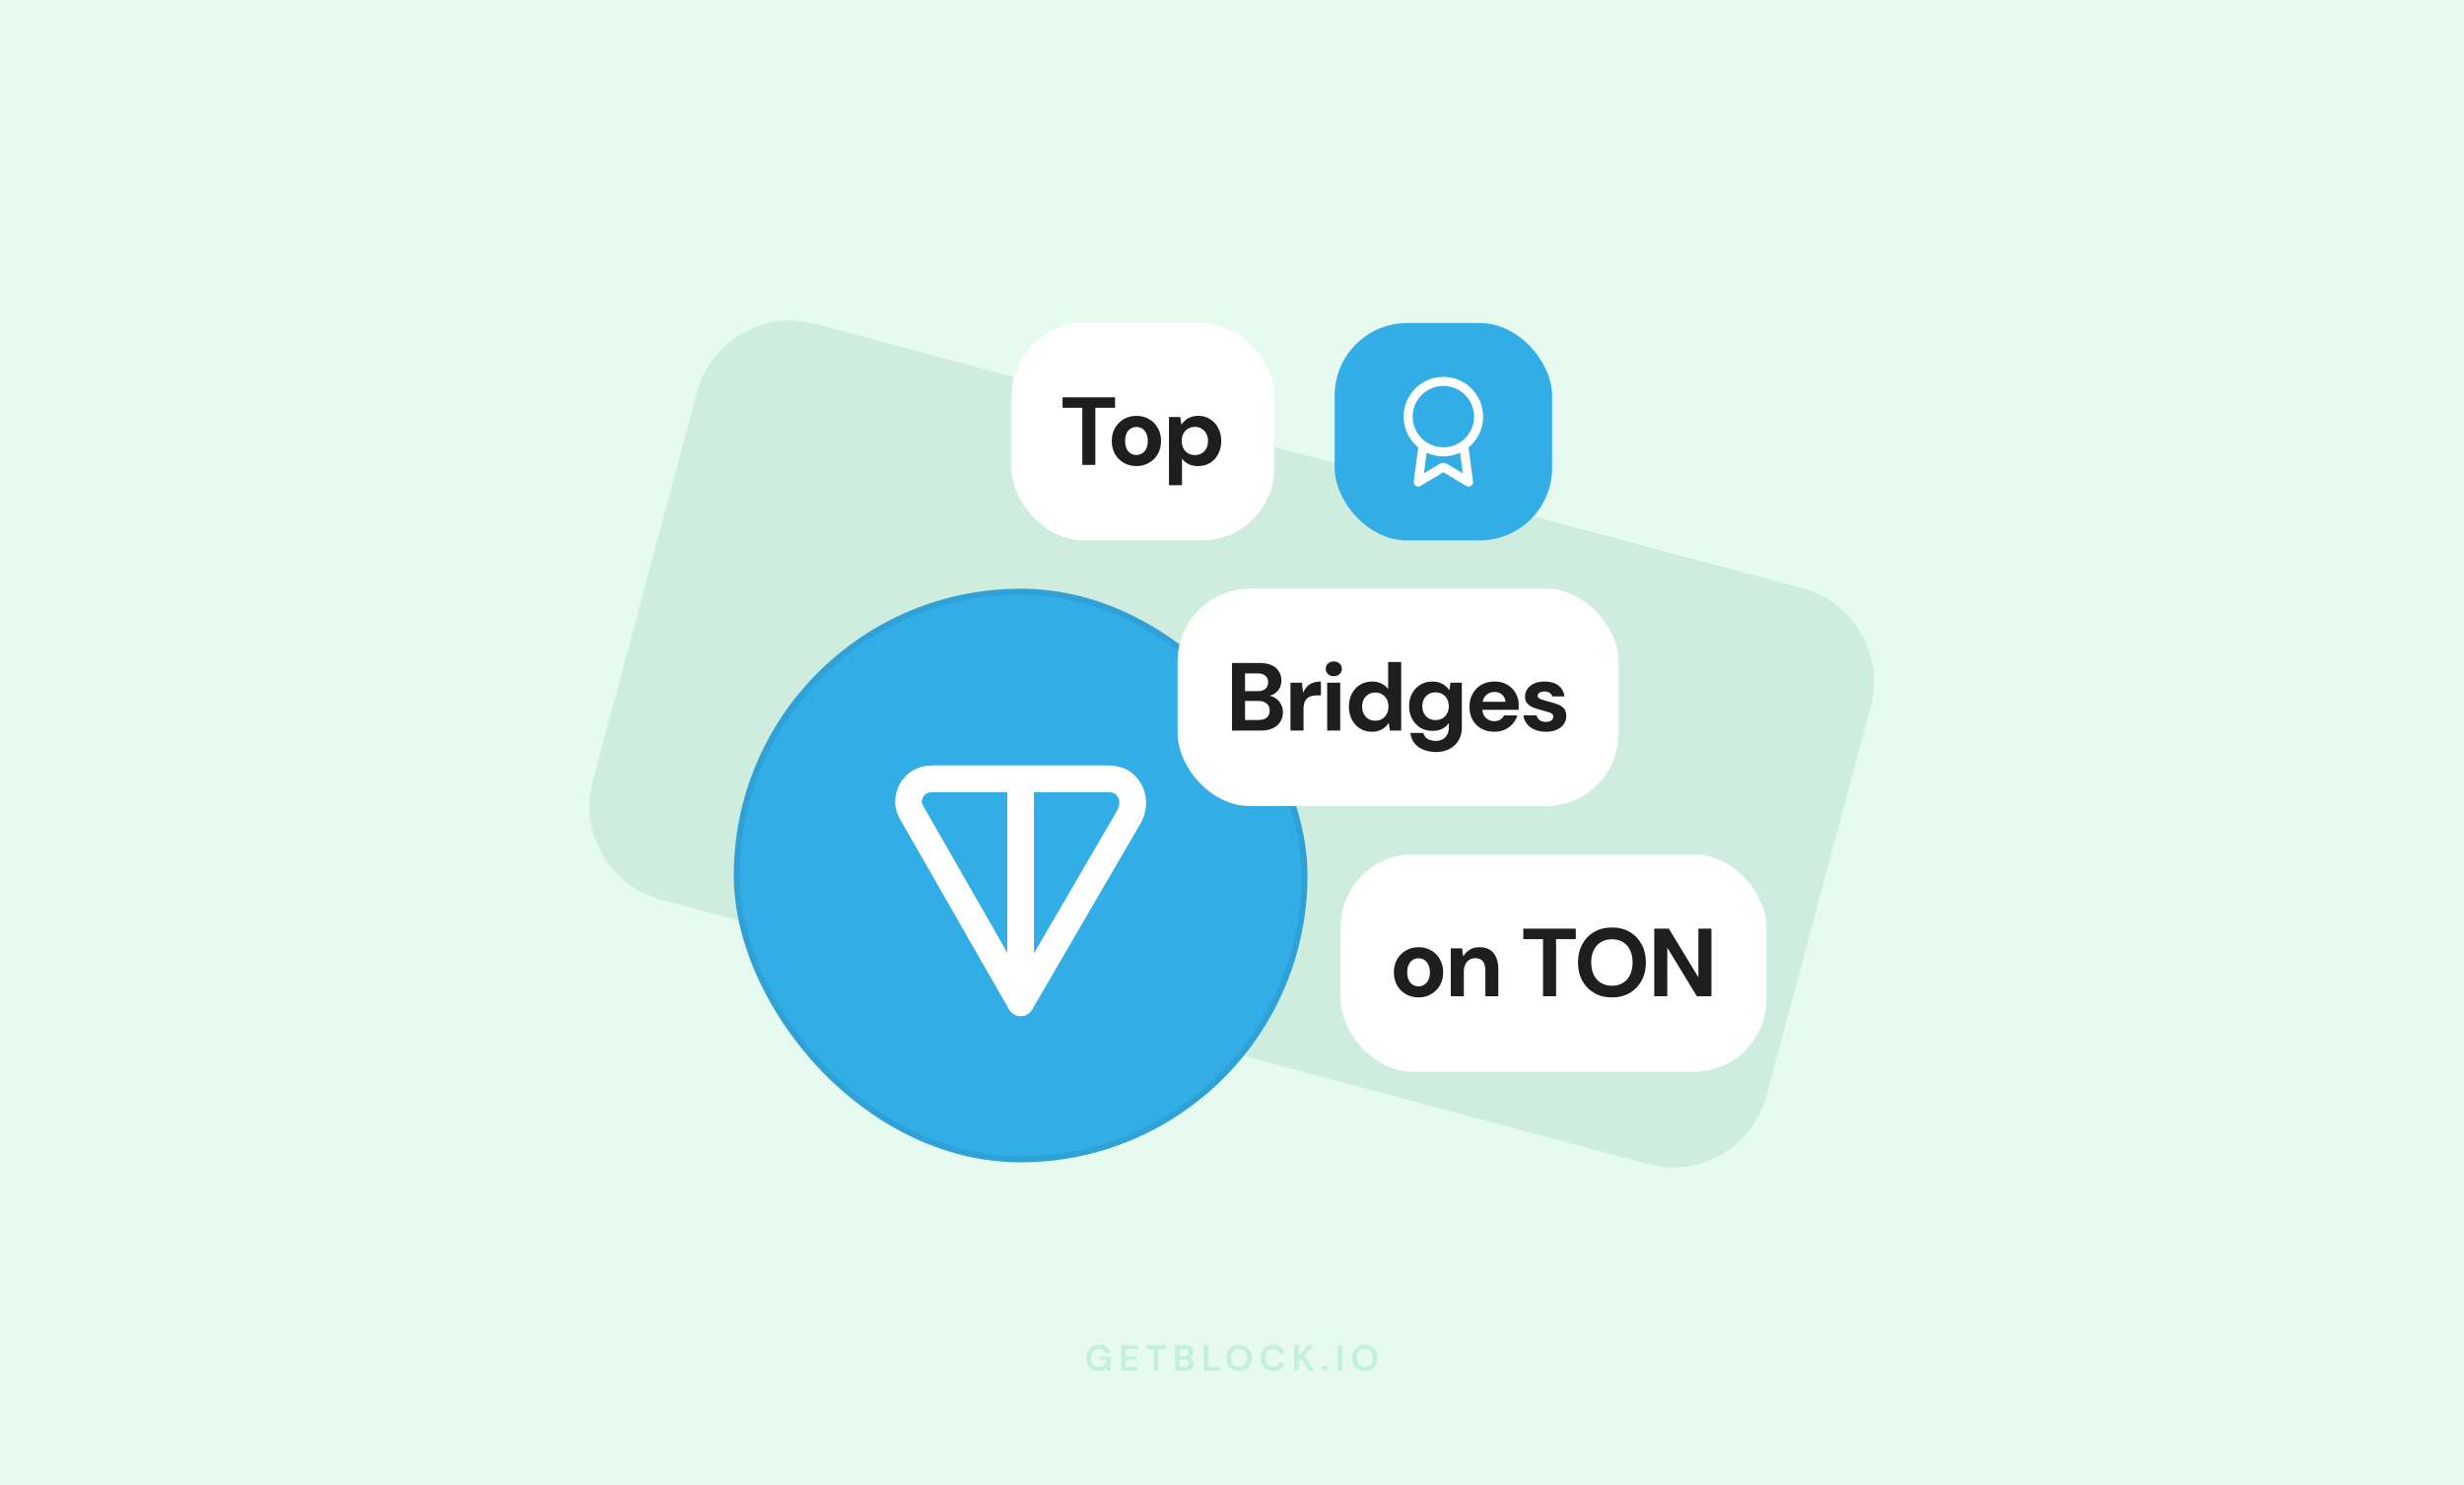 <svg width="816" height="492" viewBox="0 0 816 492" fill="none" xmlns="http://www.w3.org/2000/svg">
<rect width="816" height="492" fill="#E6FAF0"/>
<path d="M230.827 129.91C235.401 112.839 252.948 102.708 270.019 107.282L596.9 194.87C613.971 199.444 624.102 216.991 619.527 234.062L584.985 362.976C580.411 380.046 562.864 390.177 545.793 385.603L218.912 298.015C201.841 293.441 191.711 275.895 196.285 258.824L230.827 129.91Z" fill="#CEEDDE"/>
<path opacity="0.16" d="M363.747 454.144C362.955 454.144 362.263 453.964 361.671 453.604C361.079 453.244 360.619 452.744 360.291 452.104C359.963 451.456 359.799 450.704 359.799 449.848C359.799 448.984 359.967 448.224 360.303 447.568C360.647 446.904 361.131 446.388 361.755 446.02C362.387 445.644 363.135 445.456 363.999 445.456C364.983 445.456 365.799 445.692 366.447 446.164C367.095 446.636 367.515 447.288 367.707 448.12H365.991C365.863 447.728 365.631 447.424 365.295 447.208C364.959 446.984 364.527 446.872 363.999 446.872C363.159 446.872 362.511 447.14 362.055 447.676C361.599 448.204 361.371 448.932 361.371 449.86C361.371 450.788 361.595 451.508 362.043 452.02C362.499 452.524 363.115 452.776 363.891 452.776C364.651 452.776 365.223 452.572 365.607 452.164C365.999 451.748 366.235 451.204 366.315 450.532H364.191V449.38H367.863V454H366.447L366.327 452.896C366.055 453.296 365.715 453.604 365.307 453.82C364.899 454.036 364.379 454.144 363.747 454.144ZM371.277 454V445.6H376.761V446.836H372.813V449.14H376.401V450.34H372.813V452.764H376.761V454H371.277ZM382.09 454V446.836H379.642V445.6H386.086V446.836H383.626V454H382.09ZM389.144 454V445.6H392.516C393.388 445.6 394.052 445.804 394.508 446.212C394.972 446.612 395.204 447.128 395.204 447.76C395.204 448.288 395.06 448.712 394.772 449.032C394.492 449.344 394.148 449.556 393.74 449.668C394.22 449.764 394.616 450.004 394.928 450.388C395.24 450.764 395.396 451.204 395.396 451.708C395.396 452.372 395.156 452.92 394.676 453.352C394.196 453.784 393.516 454 392.636 454H389.144ZM390.68 449.128H392.288C392.72 449.128 393.052 449.028 393.284 448.828C393.516 448.628 393.632 448.344 393.632 447.976C393.632 447.624 393.516 447.348 393.284 447.148C393.06 446.94 392.72 446.836 392.264 446.836H390.68V449.128ZM390.68 452.752H392.396C392.852 452.752 393.204 452.648 393.452 452.44C393.708 452.224 393.836 451.924 393.836 451.54C393.836 451.148 393.704 450.84 393.44 450.616C393.176 450.392 392.82 450.28 392.372 450.28H390.68V452.752ZM398.634 454V445.6H400.17V452.8H403.89V454H398.634ZM410.338 454.144C409.498 454.144 408.762 453.96 408.13 453.592C407.506 453.224 407.014 452.716 406.654 452.068C406.302 451.412 406.126 450.656 406.126 449.8C406.126 448.944 406.302 448.192 406.654 447.544C407.014 446.888 407.506 446.376 408.13 446.008C408.762 445.64 409.498 445.456 410.338 445.456C411.17 445.456 411.902 445.64 412.534 446.008C413.166 446.376 413.658 446.888 414.01 447.544C414.362 448.192 414.538 448.944 414.538 449.8C414.538 450.656 414.362 451.412 414.01 452.068C413.658 452.716 413.166 453.224 412.534 453.592C411.902 453.96 411.17 454.144 410.338 454.144ZM410.338 452.764C411.138 452.764 411.774 452.5 412.246 451.972C412.726 451.444 412.966 450.72 412.966 449.8C412.966 448.88 412.726 448.156 412.246 447.628C411.774 447.1 411.138 446.836 410.338 446.836C409.538 446.836 408.898 447.1 408.418 447.628C407.938 448.156 407.698 448.88 407.698 449.8C407.698 450.72 407.938 451.444 408.418 451.972C408.898 452.5 409.538 452.764 410.338 452.764ZM421.618 454.144C420.77 454.144 420.042 453.964 419.434 453.604C418.826 453.236 418.358 452.728 418.03 452.08C417.702 451.424 417.538 450.668 417.538 449.812C417.538 448.956 417.702 448.2 418.03 447.544C418.358 446.888 418.826 446.376 419.434 446.008C420.042 445.64 420.77 445.456 421.618 445.456C422.626 445.456 423.45 445.708 424.09 446.212C424.738 446.708 425.142 447.408 425.302 448.312H423.61C423.506 447.856 423.282 447.5 422.938 447.244C422.602 446.98 422.154 446.848 421.594 446.848C420.818 446.848 420.21 447.112 419.77 447.64C419.33 448.168 419.11 448.892 419.11 449.812C419.11 450.732 419.33 451.456 419.77 451.984C420.21 452.504 420.818 452.764 421.594 452.764C422.154 452.764 422.602 452.644 422.938 452.404C423.282 452.156 423.506 451.816 423.61 451.384H425.302C425.142 452.248 424.738 452.924 424.09 453.412C423.45 453.9 422.626 454.144 421.618 454.144ZM428.582 454V445.6H430.118V448.996L433.226 445.6H435.122L432.026 448.936L435.206 454H433.322L430.922 450.112L430.118 450.988V454H428.582ZM438.802 454.084C438.522 454.084 438.29 453.996 438.106 453.82C437.93 453.644 437.842 453.432 437.842 453.184C437.842 452.928 437.93 452.712 438.106 452.536C438.29 452.36 438.522 452.272 438.802 452.272C439.082 452.272 439.31 452.36 439.486 452.536C439.67 452.712 439.762 452.928 439.762 453.184C439.762 453.432 439.67 453.644 439.486 453.82C439.31 453.996 439.082 454.084 438.802 454.084ZM442.98 454V445.6H444.516V454H442.98ZM452 454.144C451.16 454.144 450.424 453.96 449.792 453.592C449.168 453.224 448.676 452.716 448.316 452.068C447.964 451.412 447.788 450.656 447.788 449.8C447.788 448.944 447.964 448.192 448.316 447.544C448.676 446.888 449.168 446.376 449.792 446.008C450.424 445.64 451.16 445.456 452 445.456C452.832 445.456 453.564 445.64 454.196 446.008C454.828 446.376 455.32 446.888 455.672 447.544C456.024 448.192 456.2 448.944 456.2 449.8C456.2 450.656 456.024 451.412 455.672 452.068C455.32 452.716 454.828 453.224 454.196 453.592C453.564 453.96 452.832 454.144 452 454.144ZM452 452.764C452.8 452.764 453.436 452.5 453.908 451.972C454.388 451.444 454.628 450.72 454.628 449.8C454.628 448.88 454.388 448.156 453.908 447.628C453.436 447.1 452.8 446.836 452 446.836C451.2 446.836 450.56 447.1 450.08 447.628C449.6 448.156 449.36 448.88 449.36 449.8C449.36 450.72 449.6 451.444 450.08 451.972C450.56 452.5 451.2 452.764 452 452.764Z" fill="#0BB867"/>
<rect x="335" y="107" width="87" height="72" rx="24" fill="white"/>
<path d="M358.422 154V135.088H351.894V131.6H369.27V135.088H362.742V154H358.422ZM376.344 154.384C374.808 154.384 373.421 154.032 372.184 153.328C370.947 152.624 369.965 151.643 369.24 150.384C368.536 149.125 368.184 147.685 368.184 146.064C368.184 144.421 368.547 142.981 369.272 141.744C369.997 140.485 370.979 139.504 372.216 138.8C373.453 138.096 374.829 137.744 376.344 137.744C377.88 137.744 379.267 138.096 380.504 138.8C381.741 139.504 382.712 140.485 383.416 141.744C384.141 142.981 384.504 144.421 384.504 146.064C384.504 147.707 384.141 149.157 383.416 150.416C382.691 151.653 381.709 152.624 380.472 153.328C379.256 154.032 377.88 154.384 376.344 154.384ZM376.344 150.704C377.027 150.704 377.645 150.533 378.2 150.192C378.776 149.851 379.235 149.339 379.576 148.656C379.939 147.952 380.12 147.088 380.12 146.064C380.12 145.04 379.939 144.187 379.576 143.504C379.235 142.8 378.787 142.277 378.232 141.936C377.677 141.595 377.059 141.424 376.376 141.424C375.693 141.424 375.064 141.595 374.488 141.936C373.912 142.277 373.453 142.8 373.112 143.504C372.771 144.187 372.6 145.04 372.6 146.064C372.6 147.088 372.771 147.952 373.112 148.656C373.453 149.339 373.901 149.851 374.456 150.192C375.032 150.533 375.661 150.704 376.344 150.704ZM387.127 160.72V138.128H390.871L391.223 140.624H391.287C391.65 140.069 392.087 139.579 392.599 139.152C393.133 138.704 393.751 138.363 394.455 138.128C395.159 137.872 395.949 137.744 396.823 137.744C398.317 137.744 399.629 138.107 400.759 138.832C401.911 139.557 402.807 140.549 403.447 141.808C404.109 143.045 404.439 144.475 404.439 146.096C404.439 147.675 404.109 149.093 403.447 150.352C402.807 151.611 401.911 152.603 400.759 153.328C399.607 154.032 398.263 154.384 396.727 154.384C395.533 154.384 394.487 154.16 393.591 153.712C392.695 153.243 391.981 152.645 391.447 151.92V160.72H387.127ZM395.703 150.736C396.557 150.736 397.314 150.544 397.975 150.16C398.637 149.755 399.149 149.2 399.511 148.496C399.874 147.792 400.055 146.992 400.055 146.096C400.055 145.179 399.874 144.368 399.511 143.664C399.149 142.96 398.637 142.405 397.975 142C397.314 141.595 396.557 141.392 395.703 141.392C394.85 141.392 394.093 141.595 393.431 142C392.77 142.405 392.258 142.96 391.895 143.664C391.533 144.347 391.351 145.147 391.351 146.064C391.351 146.981 391.533 147.792 391.895 148.496C392.258 149.2 392.77 149.755 393.431 150.16C394.093 150.544 394.85 150.736 395.703 150.736Z" fill="#1E1E1F"/>
<rect x="444" y="283" width="141" height="72" rx="24" fill="white"/>
<path d="M469.769 330.384C468.233 330.384 466.846 330.032 465.609 329.328C464.372 328.624 463.39 327.643 462.665 326.384C461.961 325.125 461.609 323.685 461.609 322.064C461.609 320.421 461.972 318.981 462.697 317.744C463.422 316.485 464.404 315.504 465.641 314.8C466.878 314.096 468.254 313.744 469.769 313.744C471.305 313.744 472.692 314.096 473.929 314.8C475.166 315.504 476.137 316.485 476.841 317.744C477.566 318.981 477.929 320.421 477.929 322.064C477.929 323.707 477.566 325.157 476.841 326.416C476.116 327.653 475.134 328.624 473.897 329.328C472.681 330.032 471.305 330.384 469.769 330.384ZM469.769 326.704C470.452 326.704 471.07 326.533 471.625 326.192C472.201 325.851 472.66 325.339 473.001 324.656C473.364 323.952 473.545 323.088 473.545 322.064C473.545 321.04 473.364 320.187 473.001 319.504C472.66 318.8 472.212 318.277 471.657 317.936C471.102 317.595 470.484 317.424 469.801 317.424C469.118 317.424 468.489 317.595 467.913 317.936C467.337 318.277 466.878 318.8 466.537 319.504C466.196 320.187 466.025 321.04 466.025 322.064C466.025 323.088 466.196 323.952 466.537 324.656C466.878 325.339 467.326 325.851 467.881 326.192C468.457 326.533 469.086 326.704 469.769 326.704ZM480.456 330V314.128H484.2L484.552 316.752H484.616C485.128 315.835 485.832 315.109 486.728 314.576C487.624 314.021 488.723 313.744 490.024 313.744C491.347 313.744 492.467 314.032 493.384 314.608C494.302 315.163 494.995 315.984 495.464 317.072C495.955 318.16 496.2 319.504 496.2 321.104V330H491.912V321.488C491.912 320.165 491.646 319.152 491.112 318.448C490.579 317.744 489.726 317.392 488.552 317.392C487.827 317.392 487.176 317.573 486.6 317.936C486.046 318.277 485.598 318.779 485.256 319.44C484.936 320.08 484.776 320.869 484.776 321.808V330H480.456ZM511.005 330V311.088H504.477V307.6H521.853V311.088H515.325V330H511.005ZM533.813 330.384C531.595 330.384 529.643 329.893 527.957 328.912C526.272 327.931 524.949 326.576 523.989 324.848C523.051 323.099 522.581 321.083 522.581 318.8C522.581 316.517 523.051 314.512 523.989 312.784C524.949 311.035 526.272 309.669 527.957 308.688C529.643 307.707 531.595 307.216 533.813 307.216C536.053 307.216 538.016 307.707 539.701 308.688C541.387 309.669 542.699 311.035 543.637 312.784C544.597 314.512 545.077 316.517 545.077 318.8C545.077 321.083 544.597 323.099 543.637 324.848C542.699 326.576 541.387 327.931 539.701 328.912C538.016 329.893 536.053 330.384 533.813 330.384ZM533.813 326.512C535.221 326.512 536.437 326.203 537.461 325.584C538.485 324.944 539.275 324.048 539.829 322.896C540.384 321.744 540.661 320.379 540.661 318.8C540.661 317.2 540.384 315.835 539.829 314.704C539.275 313.552 538.485 312.667 537.461 312.048C536.437 311.429 535.221 311.12 533.813 311.12C532.448 311.12 531.243 311.429 530.197 312.048C529.173 312.667 528.373 313.552 527.797 314.704C527.243 315.835 526.965 317.2 526.965 318.8C526.965 320.379 527.243 321.744 527.797 322.896C528.373 324.048 529.173 324.944 530.197 325.584C531.243 326.203 532.448 326.512 533.813 326.512ZM547.836 330V307.6H552.668L562.396 323.632H562.46V307.6H566.78V330H561.948L552.22 314H552.156V330H547.836Z" fill="#1E1E1F"/>
<rect x="243" y="195" width="190" height="190" rx="95" fill="#32ADE6"/>
<rect x="244" y="196" width="188" height="188" rx="94" stroke="#1E1E1F" stroke-opacity="0.08" stroke-width="2"/>
<path fill-rule="evenodd" clip-rule="evenodd" d="M309.723 253.536H366.718C368.735 253.536 370.749 253.832 372.855 254.813C375.38 255.99 376.718 257.845 377.655 259.216C377.729 259.323 377.797 259.433 377.86 259.545C378.963 261.508 379.531 263.627 379.531 265.907C379.531 268.072 379.016 270.432 377.86 272.489C377.849 272.509 377.838 272.528 377.826 272.548L341.818 334.402C341.024 335.766 339.562 336.604 337.984 336.598C336.406 336.592 334.95 335.745 334.166 334.375L298.818 272.652C298.808 272.635 298.798 272.619 298.788 272.602C297.979 271.269 296.728 269.207 296.509 266.547C296.308 264.101 296.858 261.65 298.087 259.524C299.316 257.399 301.167 255.7 303.392 254.66C305.779 253.544 308.198 253.536 309.723 253.536ZM333.582 262.372H309.723C308.156 262.372 307.554 262.468 307.133 262.665C306.552 262.937 306.063 263.383 305.736 263.948C305.41 264.513 305.262 265.168 305.316 265.823C305.347 266.199 305.5 266.628 306.403 268.118C306.422 268.15 306.441 268.181 306.459 268.213L333.582 315.574V262.372ZM342.418 262.372V315.808L370.169 268.138C370.482 267.569 370.694 266.746 370.694 265.907C370.694 265.225 370.554 264.634 370.238 264.024C369.906 263.547 369.704 263.295 369.536 263.122C369.391 262.975 369.279 262.896 369.122 262.822C368.466 262.516 367.794 262.372 366.718 262.372H342.418Z" fill="white"/>
<rect x="442" y="107" width="72" height="72" rx="24" fill="#32ADE6"/>
<path d="M471.278 147.537L469.667 159.667L477.315 155.078C477.564 154.929 477.689 154.854 477.822 154.825C477.94 154.799 478.062 154.799 478.179 154.825C478.313 154.854 478.437 154.929 478.687 155.078L486.334 159.667L484.724 147.535M489.667 138C489.667 144.443 484.444 149.667 478.001 149.667C471.557 149.667 466.334 144.443 466.334 138C466.334 131.557 471.557 126.333 478.001 126.333C484.444 126.333 489.667 131.557 489.667 138Z" stroke="white" stroke-width="3" stroke-linecap="round" stroke-linejoin="round"/>
<rect x="390" y="195" width="146" height="72" rx="24" fill="white"/>
<path d="M408.002 242V219.6H417.186C418.743 219.6 420.055 219.845 421.122 220.336C422.189 220.827 422.989 221.509 423.522 222.384C424.077 223.237 424.354 224.229 424.354 225.36C424.354 226.491 424.109 227.44 423.618 228.208C423.127 228.976 422.477 229.573 421.666 230C420.877 230.405 420.013 230.64 419.074 230.704L419.554 230.352C420.578 230.395 421.485 230.672 422.274 231.184C423.085 231.675 423.714 232.336 424.162 233.168C424.631 234 424.866 234.907 424.866 235.888C424.866 237.083 424.578 238.139 424.002 239.056C423.447 239.973 422.615 240.699 421.506 241.232C420.418 241.744 419.085 242 417.506 242H408.002ZM412.322 238.48H416.802C417.975 238.48 418.882 238.213 419.522 237.68C420.162 237.147 420.482 236.379 420.482 235.376C420.482 234.373 420.151 233.595 419.49 233.04C418.829 232.464 417.911 232.176 416.738 232.176H412.322V238.48ZM412.322 228.944H416.482C417.613 228.944 418.477 228.688 419.074 228.176C419.671 227.664 419.97 226.939 419.97 226C419.97 225.083 419.671 224.368 419.074 223.856C418.477 223.323 417.602 223.056 416.45 223.056H412.322V228.944ZM427.366 242V226.128H431.142L431.526 229.36H431.59C432.017 228.464 432.508 227.749 433.062 227.216C433.638 226.683 434.289 226.309 435.014 226.096C435.74 225.861 436.55 225.744 437.446 225.744V230.32H436.262C435.558 230.32 434.918 230.395 434.342 230.544C433.788 230.693 433.308 230.949 432.902 231.312C432.518 231.653 432.22 232.112 432.006 232.688C431.793 233.264 431.686 233.979 431.686 234.832V242H427.366ZM439.523 242V226.128H443.843V242H439.523ZM441.699 223.984C440.909 223.984 440.269 223.749 439.779 223.28C439.288 222.811 439.043 222.224 439.043 221.52C439.043 220.816 439.288 220.24 439.779 219.792C440.269 219.323 440.909 219.088 441.699 219.088C442.488 219.088 443.128 219.323 443.619 219.792C444.131 220.24 444.387 220.816 444.387 221.52C444.387 222.224 444.131 222.811 443.619 223.28C443.128 223.749 442.488 223.984 441.699 223.984ZM454.331 242.384C452.838 242.384 451.515 242.021 450.363 241.296C449.233 240.571 448.337 239.579 447.675 238.32C447.035 237.061 446.715 235.632 446.715 234.032C446.715 232.453 447.035 231.035 447.675 229.776C448.337 228.517 449.243 227.536 450.395 226.832C451.569 226.107 452.913 225.744 454.427 225.744C455.622 225.744 456.667 225.979 457.563 226.448C458.459 226.896 459.174 227.483 459.707 228.208V219.28H464.027V242H460.283L459.931 239.504H459.867C459.505 240.059 459.057 240.56 458.523 241.008C458.011 241.435 457.403 241.765 456.699 242C456.017 242.256 455.227 242.384 454.331 242.384ZM455.451 238.736C456.305 238.736 457.062 238.533 457.723 238.128C458.385 237.723 458.897 237.168 459.259 236.464C459.622 235.76 459.803 234.949 459.803 234.032C459.803 233.136 459.622 232.336 459.259 231.632C458.897 230.928 458.385 230.384 457.723 230C457.062 229.595 456.294 229.392 455.419 229.392C454.587 229.392 453.841 229.595 453.179 230C452.518 230.384 452.006 230.928 451.643 231.632C451.281 232.336 451.099 233.136 451.099 234.032C451.099 234.949 451.281 235.76 451.643 236.464C452.006 237.168 452.518 237.723 453.179 238.128C453.841 238.533 454.598 238.736 455.451 238.736ZM475.605 249.104C474.581 249.104 473.589 248.976 472.629 248.72C471.669 248.485 470.795 248.112 470.005 247.6C469.216 247.088 468.565 246.427 468.053 245.616C467.541 244.827 467.211 243.877 467.061 242.768H471.349C471.499 243.344 471.755 243.824 472.117 244.208C472.501 244.613 472.981 244.912 473.557 245.104C474.155 245.317 474.805 245.424 475.509 245.424C476.299 245.424 477.013 245.264 477.653 244.944C478.293 244.624 478.805 244.133 479.189 243.472C479.595 242.811 479.797 241.968 479.797 240.944V239.504C479.477 239.973 479.061 240.411 478.549 240.816C478.059 241.2 477.472 241.509 476.789 241.744C476.107 241.979 475.317 242.096 474.421 242.096C472.885 242.096 471.531 241.744 470.357 241.04C469.205 240.315 468.299 239.333 467.637 238.096C466.976 236.859 466.645 235.461 466.645 233.904C466.645 232.325 466.976 230.928 467.637 229.712C468.299 228.496 469.205 227.536 470.357 226.832C471.509 226.107 472.843 225.744 474.357 225.744C475.189 225.744 475.957 225.861 476.661 226.096C477.365 226.331 477.995 226.661 478.549 227.088C479.104 227.515 479.573 228.016 479.957 228.592H480.021L480.341 226.128H484.117V240.848C484.117 242.213 483.893 243.408 483.445 244.432C482.997 245.456 482.379 246.309 481.589 246.992C480.821 247.696 479.915 248.219 478.869 248.56C477.845 248.923 476.757 249.104 475.605 249.104ZM475.413 238.512C476.288 238.512 477.056 238.32 477.717 237.936C478.379 237.531 478.891 236.987 479.253 236.304C479.616 235.6 479.797 234.8 479.797 233.904C479.797 233.029 479.616 232.251 479.253 231.568C478.891 230.864 478.379 230.32 477.717 229.936C477.056 229.531 476.288 229.328 475.413 229.328C474.56 229.328 473.792 229.531 473.109 229.936C472.448 230.32 471.936 230.853 471.573 231.536C471.211 232.219 471.029 233.008 471.029 233.904C471.029 234.8 471.211 235.6 471.573 236.304C471.936 236.987 472.448 237.531 473.109 237.936C473.792 238.32 474.56 238.512 475.413 238.512ZM494.926 242.384C493.304 242.384 491.864 242.043 490.606 241.36C489.368 240.677 488.398 239.717 487.694 238.48C486.99 237.243 486.638 235.824 486.638 234.224C486.638 232.56 486.979 231.099 487.662 229.84C488.366 228.56 489.336 227.557 490.574 226.832C491.832 226.107 493.294 225.744 494.958 225.744C496.536 225.744 497.923 226.085 499.118 226.768C500.334 227.451 501.272 228.389 501.934 229.584C502.616 230.757 502.958 232.091 502.958 233.584C502.958 233.797 502.958 234.043 502.958 234.32C502.958 234.576 502.936 234.843 502.894 235.12H489.71V232.464H498.574C498.51 231.483 498.136 230.693 497.454 230.096C496.792 229.499 495.96 229.2 494.958 229.2C494.211 229.2 493.528 229.371 492.91 229.712C492.291 230.032 491.8 230.523 491.438 231.184C491.075 231.845 490.894 232.688 490.894 233.712V234.64C490.894 235.515 491.064 236.272 491.406 236.912C491.747 237.531 492.216 238.011 492.814 238.352C493.432 238.693 494.126 238.864 494.894 238.864C495.683 238.864 496.344 238.693 496.878 238.352C497.411 237.989 497.816 237.531 498.094 236.976H502.51C502.19 237.979 501.678 238.896 500.974 239.728C500.27 240.539 499.406 241.189 498.382 241.68C497.358 242.149 496.206 242.384 494.926 242.384ZM511.985 242.384C510.577 242.384 509.329 242.149 508.241 241.68C507.153 241.211 506.289 240.571 505.649 239.76C505.009 238.928 504.625 237.989 504.497 236.944H508.817C508.924 237.328 509.105 237.691 509.361 238.032C509.617 238.352 509.958 238.619 510.385 238.832C510.833 239.024 511.345 239.12 511.921 239.12C512.497 239.12 512.966 239.045 513.329 238.896C513.692 238.725 513.958 238.512 514.129 238.256C514.321 237.979 514.417 237.701 514.417 237.424C514.417 236.997 514.278 236.677 514.001 236.464C513.745 236.229 513.361 236.037 512.849 235.888C512.358 235.717 511.772 235.547 511.089 235.376C510.406 235.205 509.702 235.013 508.977 234.8C508.273 234.587 507.622 234.32 507.025 234C506.428 233.659 505.948 233.232 505.585 232.72C505.222 232.187 505.041 231.525 505.041 230.736C505.041 229.819 505.297 228.987 505.809 228.24C506.321 227.472 507.057 226.864 508.017 226.416C508.998 225.968 510.172 225.744 511.537 225.744C513.436 225.744 514.95 226.181 516.081 227.056C517.233 227.931 517.905 229.136 518.097 230.672H514.033C513.926 230.16 513.649 229.765 513.201 229.488C512.774 229.189 512.209 229.04 511.505 229.04C510.78 229.04 510.214 229.179 509.809 229.456C509.425 229.733 509.233 230.075 509.233 230.48C509.233 230.779 509.361 231.035 509.617 231.248C509.894 231.461 510.278 231.643 510.769 231.792C511.26 231.941 511.846 232.112 512.529 232.304C513.681 232.581 514.716 232.891 515.633 233.232C516.572 233.552 517.318 234.011 517.873 234.608C518.428 235.184 518.705 236.027 518.705 237.136C518.726 238.139 518.46 239.035 517.905 239.824C517.372 240.613 516.593 241.243 515.569 241.712C514.566 242.16 513.372 242.384 511.985 242.384Z" fill="#1E1E1F"/>
</svg>
